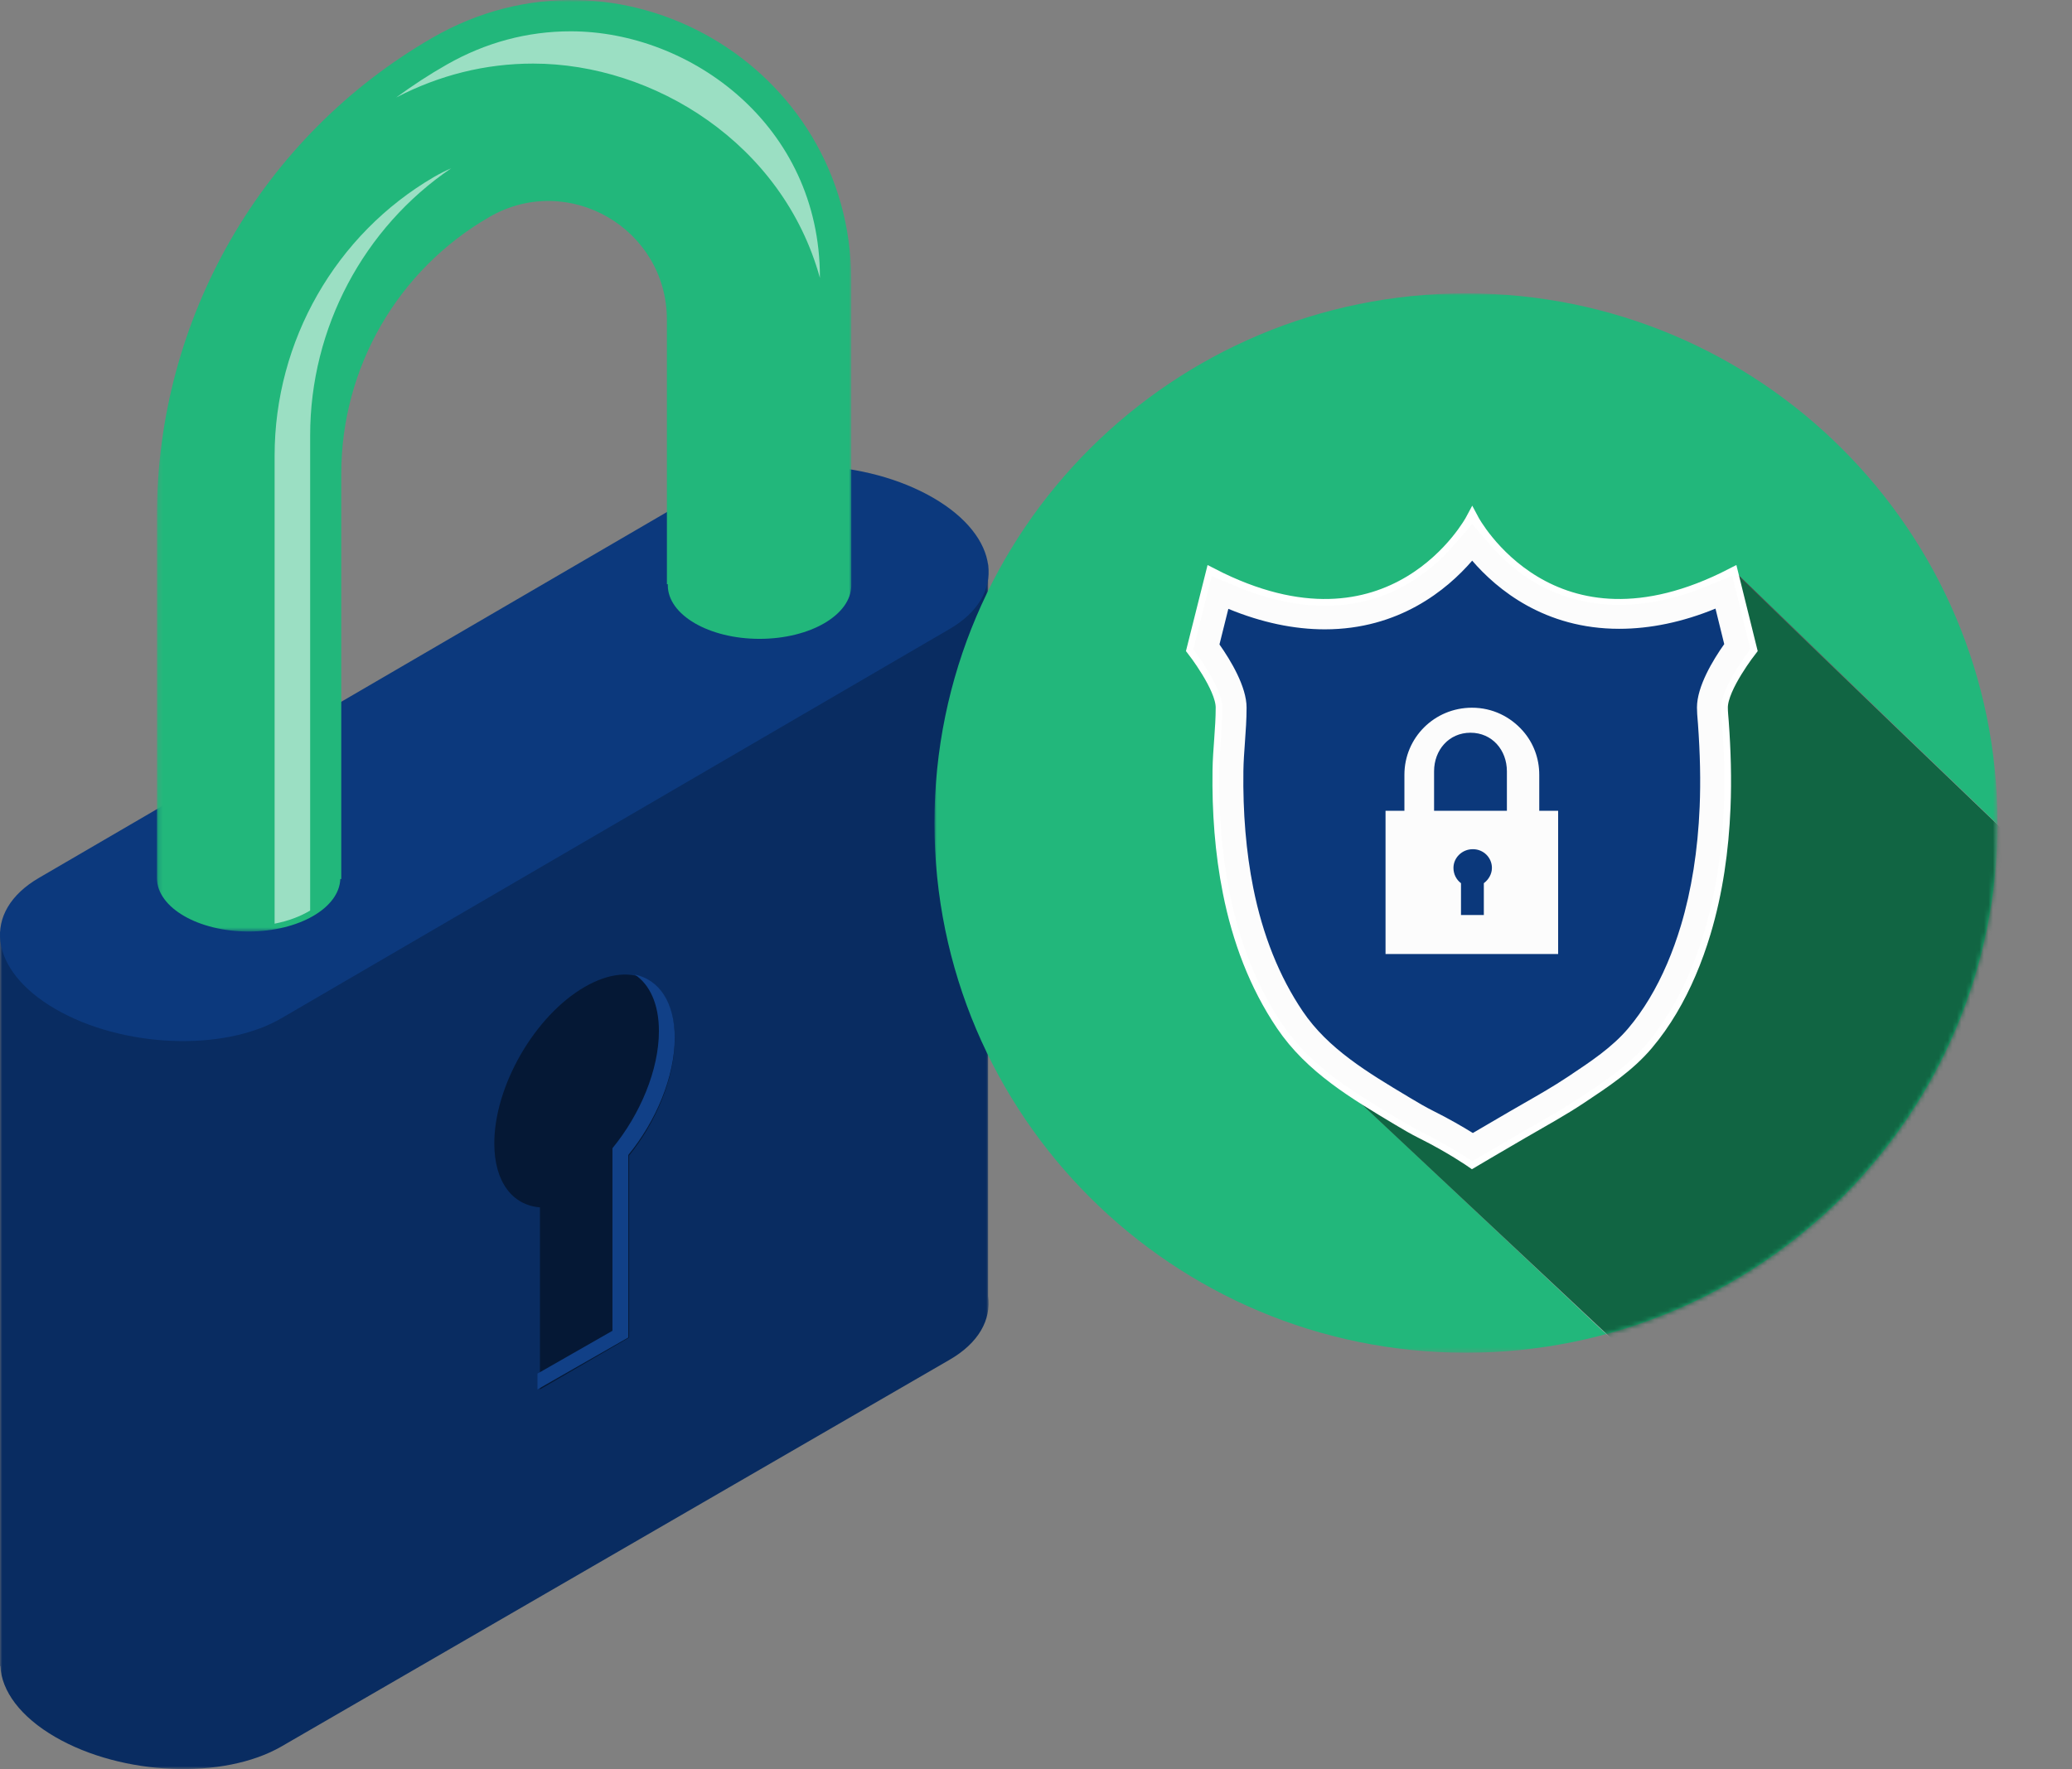 <?xml version="1.0" encoding="UTF-8"?>
<svg width="459px" height="392px" viewBox="0 0 459 392" version="1.1" xmlns="http://www.w3.org/2000/svg" xmlns:xlink="http://www.w3.org/1999/xlink">
    <rect x="0" y="0" width="459" height="392" fill="#808080" stroke="none"/>
    <title>F02E594A-785D-4CB0-95FF-8AA59AFE9225</title>
    <defs>
        <polygon id="path-1" points="0 0 219 0 219 267.115 0 267.115"></polygon>
        <polygon id="path-3" points="0 0 153.821 0 153.821 206.407 0 206.407"></polygon>
        <polygon id="path-5" points="0 0 235.49 0 235.49 234.746 0 234.746"></polygon>
        <path d="M235.49,117.373 C235.49,182.196 182.774,234.746 117.745,234.746 C52.716,234.746 0,182.196 0,117.373 C0,52.55 52.716,0 117.745,0 C182.774,0 235.49,52.55 235.49,117.373" id="path-7"></path>
        <linearGradient x1="27.18%" y1="18.44%" x2="88.323%" y2="83.076%" id="linearGradient-9">
            <stop stop-color="#211D1F" offset="0%"></stop>
            <stop stop-color="#FFFFFF" offset="100%"></stop>
        </linearGradient>
        <path d="M61.658,0.384 C61.658,0.384 64.511,4.178 67.772,8.245 L68.123,8.681 C68.358,8.973 68.594,9.265 68.831,9.557 L69.188,9.994 C71.327,12.612 73.492,15.135 75.032,16.627 C76.545,18.092 78.335,19.245 80.31,19.988 C89.497,23.443 103.076,20.952 119.537,12.492 C119.537,12.492 190.397,80.609 190.577,80.516 L190.577,80.516 L194.663,96.988 C194.663,96.988 188.188,105.225 188.188,109.801 C188.188,110.852 188.313,111.91 188.39,112.958 C188.85,119.277 189.043,125.611 188.778,131.946 C188.39,141.248 187.093,150.565 184.401,159.498 C183.489,162.521 182.423,165.499 181.177,168.402 C178.771,174.012 175.689,179.38 171.73,184.057 C167.644,188.884 162.334,192.378 157.096,195.855 C152.889,198.648 148.759,200.887 144.076,203.603 C137.851,207.214 133.132,210.009 133.132,210.009 C133.132,210.009 128.682,206.914 122.405,203.766 C120.663,202.891 118.961,201.936 117.288,200.936 C110.315,196.766 103.271,192.638 97.455,187.121 C97.19,186.88 27.088,121.07 26.827,120.823 C24.221,118.45 21.839,115.823 19.799,112.811 C13.823,103.989 10.11,93.97 8.032,83.571 C6.266,74.727 5.629,65.676 5.759,56.668 C5.826,52.033 6.462,47.391 6.462,42.766 C6.462,38.19 0.015,29.954 0.015,29.954 L0.015,29.954 L4.159,13.481 C43.42,33.66 60.952,1.71 61.637,0.424" id="path-10"></path>
    </defs>
    <g id="Design" stroke="none" stroke-width="1" fill="none" fill-rule="evenodd">
        <g id="STTOQ-Home-1" transform="translate(-215, -2564)">
            <g id="2Sec" transform="translate(70, 2125)">
                <g id="Group-9" transform="translate(145, 439)">
                    <g id="Group-21" transform="translate(109.5, 196) scale(-1, 1) translate(-109.5, -196) ">
                        <g id="Group-3" transform="translate(0, 124.885)">
                            <mask id="mask-2" fill="white">
                                <use xlink:href="#path-1"></use>
                            </mask>
                            <g id="Clip-2"></g>
                            <path d="M219,81.606 L0.108,0 L0.108,162.287 C-0.604,167.556 2.187,172.692 8.65,176.425 L156.671,262.119 C169.49,269.519 191.889,268.592 206.693,260.046 C214.528,255.525 218.662,249.78 218.927,244.275 L219,244.301 L219,81.606 Z" id="Fill-1" fill="#092C61" mask="url(#mask-2)"></path>
                        </g>
                        <path d="M156.713,225.66 L8.659,139.389 C-4.167,131.936 -2.559,118.924 12.25,110.32 C27.061,101.718 49.461,100.783 62.287,108.232 L210.343,194.507 C223.166,201.957 221.558,214.969 206.75,223.573 C191.939,232.177 169.538,233.11 156.713,225.66" id="Fill-4" fill="#0C397D"></path>
                        <g id="Group-8" transform="translate(30.417, 0)">
                            <mask id="mask-4" fill="white">
                                <use xlink:href="#path-3"></use>
                            </mask>
                            <g id="Clip-7"></g>
                            <path d="M92.821,8.383 C51.544,-15.468 0,14.414 0,62.193 L0,129.69 C0,136.246 9.101,141.559 20.325,141.559 C31.549,141.559 40.647,136.246 40.647,129.69 C40.647,129.611 40.631,129.535 40.629,129.457 L40.846,129.457 L40.846,70.884 C40.846,50.65 62.663,37.986 80.154,48.067 C100.463,59.773 112.984,81.475 112.984,104.969 L112.984,194.777 L113.201,194.777 C113.423,201.22 122.419,206.407 133.505,206.407 C144.66,206.407 153.714,201.155 153.821,194.654 L153.821,114.25 C153.821,70.559 130.566,30.193 92.821,8.383" id="Fill-6" fill="#22B77B" mask="url(#mask-4)"></path>
                        </g>
                        <path d="M122.821,39.194 C121.589,38.476 120.331,37.85 119.06,37.292 C138.439,50.45 150.293,72.69 150.293,96.463 L150.293,201.759 C152.451,203.069 155.144,204.078 158.167,204.673 L158.167,100.959 C158.167,75.546 144.627,51.881 122.821,39.194" id="Fill-9" fill="#FFFFFF" opacity="0.549"></path>
                        <path d="M80.644,28.619 C62.114,28.619 46.93,43.562 46.93,61.926 L46.93,139.435 C46.774,140.045 58.426,139.108 58.698,138.035 L58.698,60.528 C58.698,45.56 68.821,32.866 82.56,28.682 C81.923,28.646 81.284,28.619 80.644,28.619" id="Fill-11" fill="#22B77B"></path>
                        <path d="M100.904,14.09 C111.489,14.09 121.67,16.636 131.226,21.599 C127.648,18.969 123.905,16.516 119.988,14.289 C111.408,9.411 102.184,6.938 92.573,6.938 C66.023,6.938 37.369,27.77 37.369,61.428 L37.369,61.575 C45.577,31.841 74.136,14.09 100.904,14.09" id="Fill-13" fill="#FFFFFF" opacity="0.549"></path>
                        <path d="M169.464,125.938 L169.464,204.673 C173.31,204.115 176.697,202.857 179.218,201.133 C179.622,200.248 179.878,199.328 179.893,198.372 L179.893,118.055 C179.893,83.328 169.464,90.543 169.464,125.938" id="Fill-15" fill="#22B77B"></path>
                        <path d="M109.5,253.37 C109.5,240.633 100.55,225.114 89.512,218.707 C78.473,212.299 69.524,217.43 69.524,230.164 C69.524,238.751 73.6,248.588 79.631,256.06 L79.631,296.403 L99.393,307.876 L99.393,267.534 C105.427,267.064 109.5,261.954 109.5,253.37" id="Fill-17" fill="#051835"></path>
                        <path d="M83.327,294.882 L83.327,254.431 C77.185,246.939 73.034,237.073 73.034,228.466 C73.034,222.459 75.069,218.168 78.375,215.947 C73.032,217.059 69.524,222.038 69.524,229.956 C69.524,238.563 73.674,248.429 79.814,255.922 L79.814,296.372 L99.94,307.876 L99.94,304.377 L83.327,294.882 Z" id="Fill-19" fill="#114087"></path>
                    </g>
                    <g id="Group-15" transform="translate(207, 65)">
                        <g id="Group-3">
                            <mask id="mask-6" fill="white">
                                <use xlink:href="#path-5"></use>
                            </mask>
                            <g id="Clip-2"></g>
                            <g id="Fill-4" mask="url(#mask-6)">
                                <g transform="translate(0, -0)">
                                    <mask id="mask-8" fill="white">
                                        <use xlink:href="#path-7"></use>
                                    </mask>
                                    <use id="Mask" stroke="none" fill="#22B77B" fill-rule="evenodd" xlink:href="#path-7"></use>
                                    <g id="Group-13" stroke="none" stroke-width="1" fill="none" fill-rule="evenodd" mask="url(#mask-8)">
                                        <g transform="translate(57.337, 48.991)">
                                            <path d="M188.028,109.679 C188.028,105.092 194.498,96.836 194.498,96.836 L190.415,80.324 C190.235,80.417 119.43,12.137 119.43,12.137 C102.982,20.618 89.413,23.114 80.233,19.651 C78.259,18.906 76.471,17.75 74.959,16.281 C70.684,12.128 61.596,0 61.596,0 C61.596,0 44.172,33.768 4.141,13.128 L0,29.641 C0,29.641 6.442,37.897 6.442,42.483 C6.442,47.12 5.806,51.773 5.74,56.419 C5.61,65.448 6.246,74.521 8.011,83.387 C10.087,93.81 13.798,103.853 19.769,112.696 C21.807,115.715 24.187,118.349 26.792,120.728 C27.052,120.975 97.1,186.942 97.365,187.184 C103.177,192.714 110.215,196.852 117.182,201.032 C118.854,202.035 120.555,202.992 122.296,203.868 C128.567,207.024 133.015,210.127 133.015,210.127 C133.015,210.127 137.73,207.325 143.95,203.706 C148.63,200.983 152.756,198.738 156.96,195.939 C162.194,192.454 167.5,188.951 171.583,184.113 C175.539,179.424 178.618,174.044 181.023,168.42 C182.268,165.51 183.333,162.525 184.244,159.495 C186.934,150.54 188.229,141.201 188.617,131.876 C188.883,125.527 188.69,119.178 188.229,112.843 C188.153,111.793 188.028,110.732 188.028,109.679" id="Fill-4" stroke="none" fill="url(#linearGradient-9)" fill-rule="evenodd"></path>
                                            <mask id="mask-11" fill="white">
                                                <use xlink:href="#path-10"></use>
                                            </mask>
                                            <use id="Clip-5" stroke="none" fill="#116543" fill-rule="evenodd" xlink:href="#path-10"></use>
                                        </g>
                                    </g>
                                </g>
                            </g>
                        </g>
                        <g id="Group-6" transform="translate(57.352, 49.375)"></g>
                        <path d="M180.745,78.928 L176.653,62.404 C136.541,83.059 119.134,50.241 119.134,50.241 C119.134,50.241 101.614,83.059 61.501,62.404 L57.352,78.928 C57.352,78.928 63.807,87.19 63.807,91.78 C63.807,96.42 63.17,101.076 63.103,105.725 C62.973,114.761 63.611,123.84 65.379,132.713 C67.459,143.144 71.177,153.194 77.161,162.044 C83.531,171.464 93.199,177.169 102.779,182.905 C104.513,183.943 106.259,184.974 108.069,185.875 C114.524,189.088 119.134,192.301 119.134,192.301 C119.134,192.301 123.86,189.497 130.093,185.875 C134.782,183.15 138.916,180.904 143.13,178.102 C148.373,174.614 153.691,171.11 157.782,166.267 C161.746,161.576 164.832,156.191 167.241,150.563 C168.488,147.651 169.557,144.664 170.469,141.632 C173.165,132.671 174.462,123.326 174.852,113.994 C175.117,107.64 174.924,101.286 174.463,94.946 C174.386,93.895 174.261,92.835 174.261,91.78 C174.261,87.19 180.745,78.928 180.745,78.928" id="Fill-7" fill="#0B387B"></path>
                        <path d="M180.745,78.928 L176.653,62.404 C136.541,83.059 119.134,50.241 119.134,50.241 C119.134,50.241 101.614,83.059 61.501,62.404 L57.352,78.928 C57.352,78.928 63.807,87.19 63.807,91.78 C63.807,96.42 63.17,101.076 63.103,105.725 C62.973,114.761 63.611,123.84 65.379,132.713 C67.459,143.144 71.177,153.194 77.161,162.044 C83.531,171.464 93.199,177.169 102.779,182.905 C104.513,183.943 106.259,184.974 108.069,185.875 C114.524,189.088 119.134,192.301 119.134,192.301 C119.134,192.301 123.86,189.497 130.093,185.875 C134.782,183.15 138.916,180.904 143.13,178.102 C148.373,174.614 153.691,171.11 157.782,166.267 C161.746,161.576 164.832,156.191 167.241,150.563 C168.488,147.651 169.557,144.664 170.469,141.632 C173.165,132.671 174.462,123.326 174.852,113.994 C175.117,107.64 174.924,101.286 174.463,94.946 C174.386,93.895 174.261,92.835 174.261,91.78 C174.261,87.19 180.745,78.928 180.745,78.928 Z" id="Stroke-9" stroke="#FFFFFF" stroke-width="3"></path>
                        <path d="M119.127,51.107 L115.063,55.814 C109.777,61.935 100.528,69.232 86.484,69.232 C80.404,69.232 73.903,67.822 67.16,65.041 L61.419,62.672 L59.911,68.674 L57.945,76.506 L57.352,78.865 L58.753,80.858 C61.908,85.344 63.791,89.431 63.791,91.791 C63.791,94.238 63.611,96.731 63.436,99.141 C63.273,101.411 63.119,103.545 63.087,105.741 C62.948,115.377 63.714,124.46 65.363,132.736 C67.598,143.942 71.563,153.813 77.149,162.075 C83.428,171.361 92.621,176.864 102.354,182.69 L102.781,182.945 C104.53,183.993 106.256,185.012 108.066,185.913 C111.61,187.677 114.571,189.426 116.432,190.583 L119.194,192.301 L121.998,190.65 C123.837,189.567 126.736,187.866 130.096,185.914 C131.162,185.294 132.198,184.7 133.212,184.119 L133.383,184.021 C136.748,182.094 139.924,180.275 143.138,178.137 L143.358,177.991 C148.709,174.433 153.76,171.075 157.795,166.299 C161.476,161.942 164.659,156.657 167.257,150.59 C168.463,147.773 169.549,144.767 170.485,141.655 C172.974,133.382 174.45,124.08 174.87,114.008 C175.114,108.136 174.987,101.903 174.48,94.952 C174.459,94.673 174.436,94.391 174.412,94.112 L174.409,94.071 C174.345,93.313 174.278,92.537 174.278,91.766 C174.278,89.389 176.172,85.29 179.343,80.8 L180.745,78.816 L180.164,76.461 L178.228,68.602 L176.744,62.58 L170.983,64.942 C164.369,67.654 157.876,69.029 151.684,69.029 C137.556,69.029 128.391,61.844 123.19,55.816 L119.127,51.107 Z M119.125,59.234 C124.657,65.645 135.186,74.335 151.684,74.335 C158.59,74.335 165.755,72.84 173.024,69.859 L174.961,77.725 C172.47,81.25 168.921,87.097 168.921,91.762 C168.921,92.76 169,93.693 169.07,94.515 C169.093,94.788 169.117,95.067 169.137,95.337 C169.628,102.086 169.752,108.121 169.517,113.786 C169.115,123.414 167.714,132.276 165.352,140.125 C164.474,143.046 163.456,145.864 162.328,148.498 C159.939,154.079 157.034,158.913 153.694,162.866 C150.15,167.061 145.407,170.215 140.387,173.553 L140.162,173.702 C137.1,175.737 133.998,177.515 130.713,179.396 L130.559,179.485 C129.529,180.075 128.477,180.678 127.396,181.307 C124.077,183.235 121.161,184.946 119.27,186.059 C117.1,184.71 114.057,182.932 110.462,181.142 C108.825,180.327 107.198,179.366 105.537,178.372 L105.116,178.12 C95.907,172.608 87.209,167.4 81.594,159.097 C76.407,151.424 72.714,142.206 70.619,131.698 C69.043,123.788 68.311,115.081 68.444,105.817 C68.473,103.773 68.623,101.711 68.781,99.528 C68.961,97.022 69.149,94.431 69.149,91.791 C69.149,87.155 65.62,81.323 63.142,77.799 L65.109,69.911 C72.509,72.964 79.689,74.453 86.482,74.453 L86.484,74.453 C102.902,74.453 113.523,65.722 119.125,59.234 L119.125,59.234 Z" id="Fill-11" fill="#FCFCFC"></path>
                        <path d="M126.815,114.662 L110.684,114.662 L110.684,105.907 C110.684,101.198 113.962,97.362 118.75,97.362 C123.541,97.362 126.815,101.198 126.815,105.907 L126.815,114.662 Z M121.706,130.701 L121.706,137.753 L116.646,137.753 L116.646,130.701 C115.635,129.951 114.976,128.713 114.976,127.317 C114.976,125.025 116.92,123.17 119.247,123.17 C119.251,123.17 119.27,123.17 119.275,123.17 C119.279,123.17 119.29,123.17 119.295,123.17 C121.626,123.17 123.499,125.025 123.499,127.317 C123.499,128.713 122.718,129.951 121.706,130.701 L121.706,130.701 Z M133.984,114.662 L133.984,106.669 C133.984,102.98 132.665,99.599 130.394,97.001 C127.622,93.83 123.651,91.819 119.077,91.819 C110.752,91.819 104.113,98.481 104.113,106.669 L104.113,114.662 L99.931,114.662 L99.931,146.391 L138.166,146.391 L138.166,114.662 L133.984,114.662 Z" id="Fill-13" fill="#FCFCFC"></path>
                    </g>
                </g>
            </g>
        </g>
    </g>
</svg>
